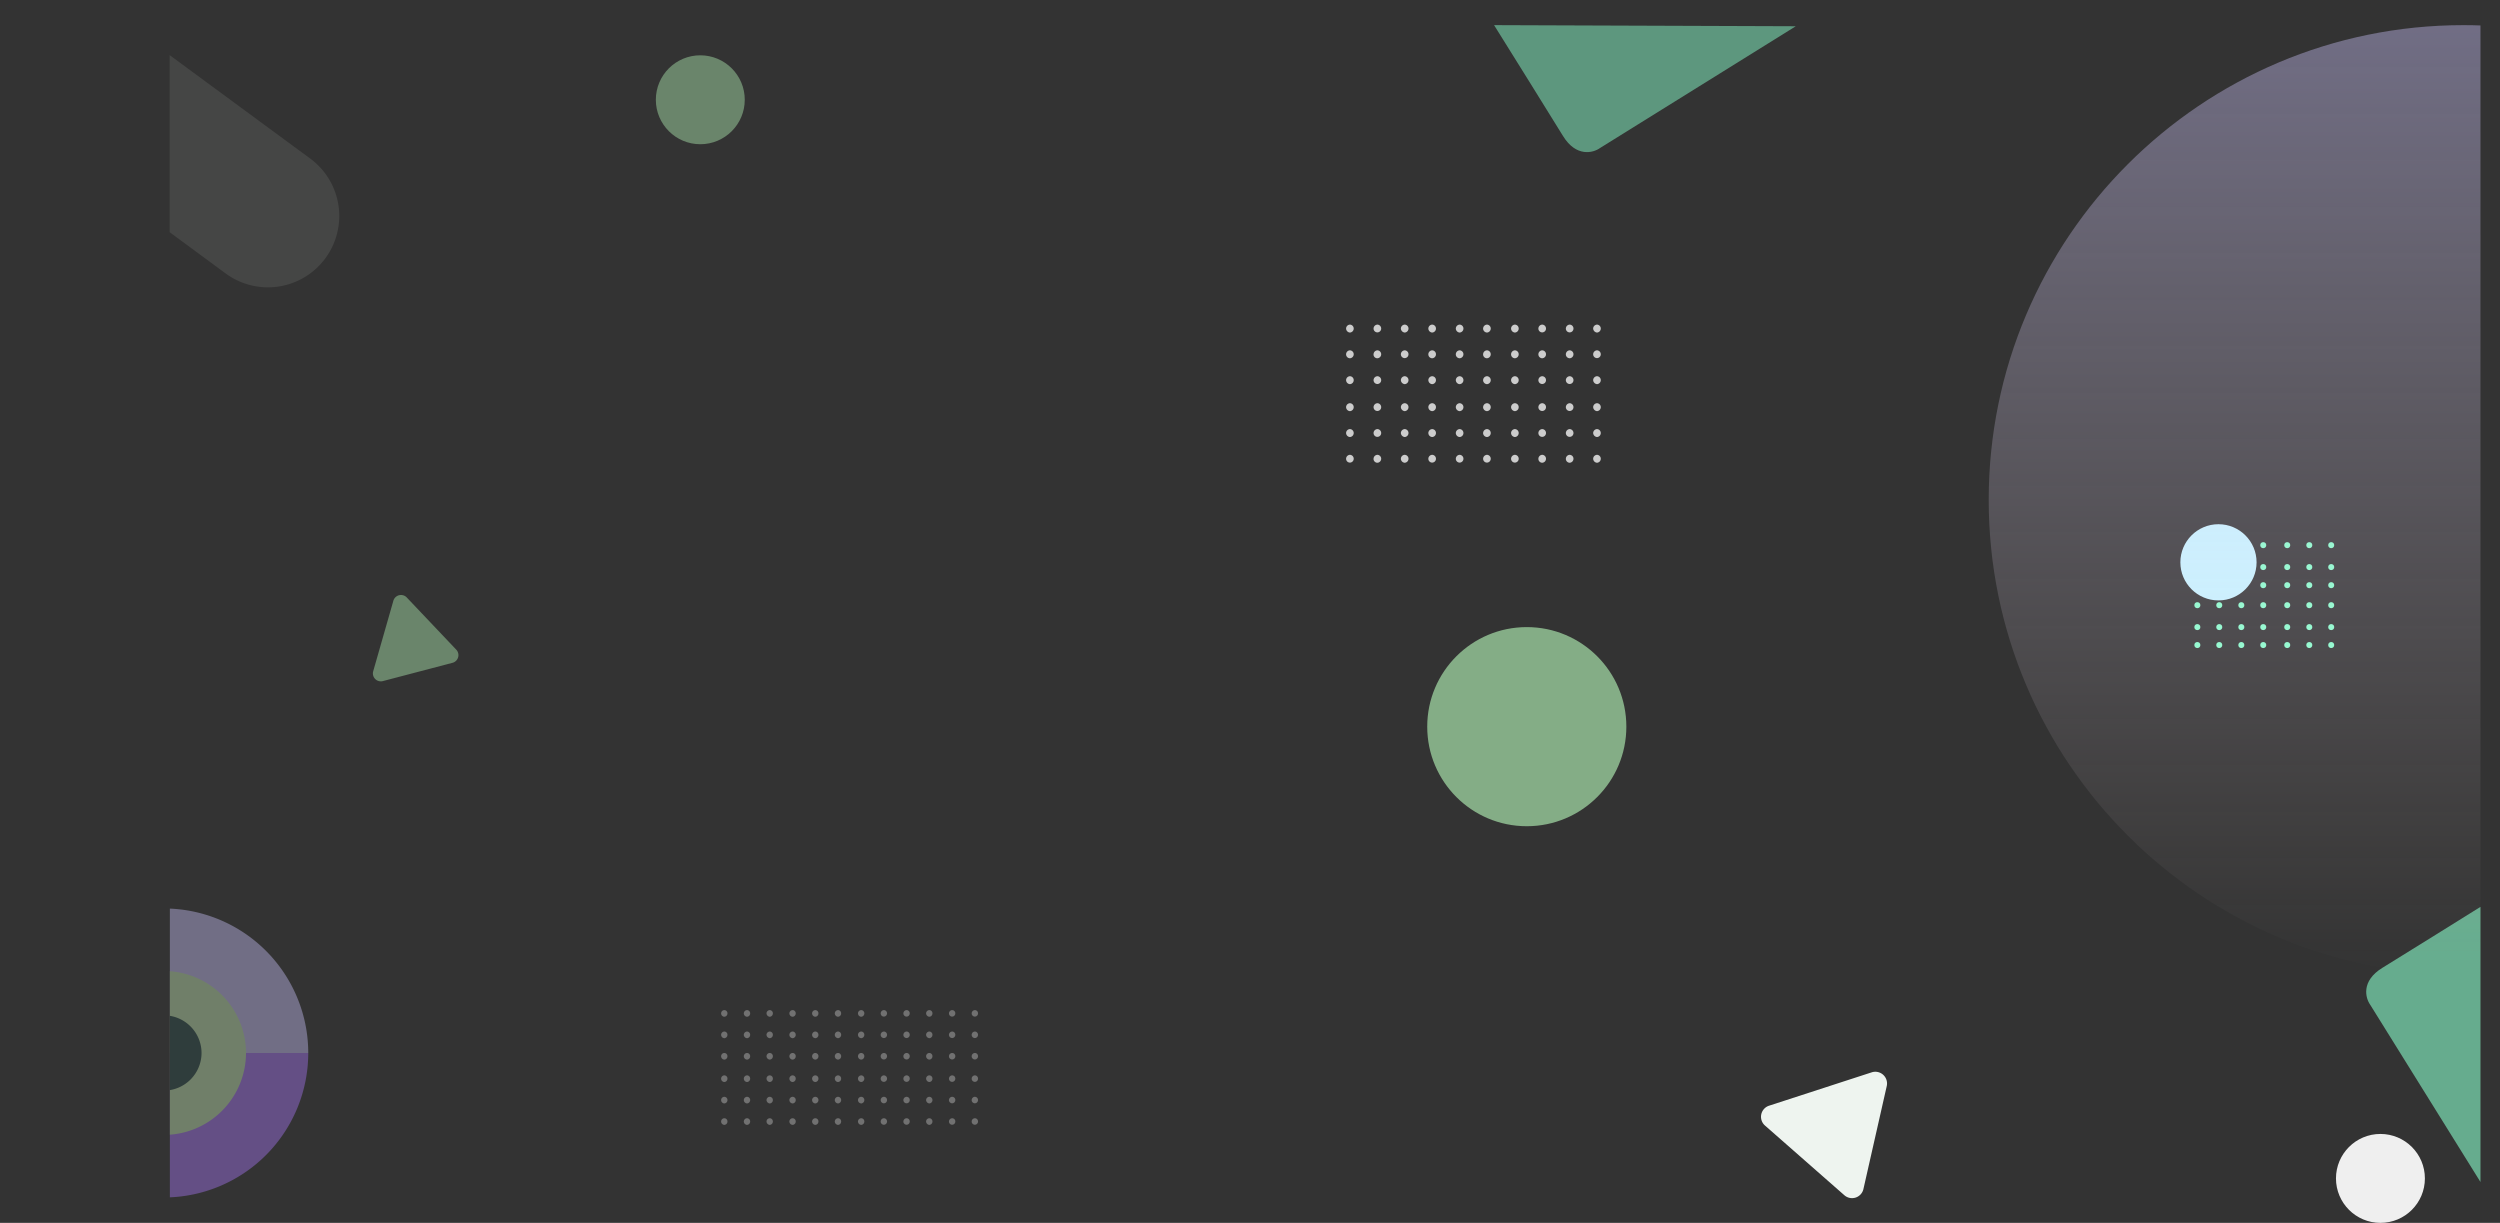 <svg xmlns="http://www.w3.org/2000/svg" viewBox="0 0 1574.43 770.13"><rect x="0" y="0" width="1574.43" height="770.13" fill="#333333" stroke="none"/><defs><linearGradient id="linear-gradient" x1="1413.43" y1="-470.17" x2="1413.43" y2="127.83" gradientTransform="translate(0 486)" gradientUnits="userSpaceOnUse"><stop offset="0" stop-color="#cdc5ff"/><stop offset="1" stop-color="#ffeded" stop-opacity="0"/></linearGradient><clipPath id="clip-path"><path class="cls-1" d="M106.83 15.83h1455.3v772.3H106.83z"/></clipPath><style>.cls-1{fill:none}.cls-3{fill:#bbffbe}.cls-3,.cls-5{opacity:.4}.cls-3{isolation:isolate}.cls-6{fill:#ccc;fill-rule:evenodd}.cls-8{fill:#cbf1b8}.cls-9{fill:#294c49}.cls-15{fill:#89fdcb}</style></defs><g id="Layer_2" data-name="Layer 2"><g clip-path="url(#clip-path)" id="Layer_1-2" data-name="Layer 1"><path class="cls-3" d="M287.33 409.13a5 5 0 01-2.4 8.3l-43.8 11.5a5 5 0 01-6.1-6.2l12.7-44.4a5 5 0 018.4-2.1z"/><path d="M1173.53 748.83a7.34 7.34 0 01-12 3.9l-50-43.9a7.34 7.34 0 012.6-12.5l64.6-21a7.38 7.38 0 019.5 8.6z" fill="#eef4ef"/><g class="cls-5"><path class="cls-6" d="M454.13 706.33a2.09 2.09 0 012-2.1 2 2 0 012 2.1 2.09 2.09 0 01-2 2.1 2.16 2.16 0 01-2-2.1zm14.3 0a2.09 2.09 0 012-2.1 2 2 0 012 2.1 2.09 2.09 0 01-2 2.1 2.16 2.16 0 01-2-2.1zm14.3 0a2.09 2.09 0 012-2.1 2 2 0 012 2.1 2.09 2.09 0 01-2 2.1 2.25 2.25 0 01-2-2.1zm14.4 0a2.09 2.09 0 012-2.1 2 2 0 012 2.1 2.09 2.09 0 01-2 2.1 2.16 2.16 0 01-2-2.1zm14.3 0a2.09 2.09 0 012-2.1 2 2 0 012 2.1 2.09 2.09 0 01-2 2.1 2.16 2.16 0 01-2-2.1zm14.3 0a2.09 2.09 0 012-2.1 2 2 0 012 2.1 2.09 2.09 0 01-2 2.1 2.16 2.16 0 01-2-2.1zm-71.6-13.5a2.09 2.09 0 012-2.1 2 2 0 012 2.1 2.09 2.09 0 01-2 2.1 2.16 2.16 0 01-2-2.1zm14.3 0a2.09 2.09 0 012-2.1 2 2 0 012 2.1 2.09 2.09 0 01-2 2.1 2.16 2.16 0 01-2-2.1zm14.3 0a2.09 2.09 0 012-2.1 2 2 0 012 2.1 2.09 2.09 0 01-2 2.1 2.25 2.25 0 01-2-2.1zm14.4 0a2.09 2.09 0 012-2.1 2 2 0 012 2.1 2.09 2.09 0 01-2 2.1 2.16 2.16 0 01-2-2.1zm14.3 0a2.09 2.09 0 012-2.1 2 2 0 012 2.1 2.09 2.09 0 01-2 2.1 2.16 2.16 0 01-2-2.1zm14.3 0a2.09 2.09 0 012-2.1 2 2 0 012 2.1 2.09 2.09 0 01-2 2.1 2.16 2.16 0 01-2-2.1zm-71.6-13.5a2.09 2.09 0 012-2.1 2 2 0 012 2.1 2.09 2.09 0 01-2 2.1 2.16 2.16 0 01-2-2.1zm14.3 0a2.09 2.09 0 012-2.1 2 2 0 012 2.1 2.09 2.09 0 01-2 2.1 2.16 2.16 0 01-2-2.1zm14.3 0a2.09 2.09 0 012-2.1 2 2 0 012 2.1 2.09 2.09 0 01-2 2.1 2.25 2.25 0 01-2-2.1zm14.4 0a2.09 2.09 0 012-2.1 2 2 0 012 2.1 2.09 2.09 0 01-2 2.1 2.16 2.16 0 01-2-2.1zm14.3 0a2.09 2.09 0 012-2.1 2 2 0 012 2.1 2.09 2.09 0 01-2 2.1 2.16 2.16 0 01-2-2.1zm14.3 0a2.09 2.09 0 012-2.1 2 2 0 012 2.1 2.09 2.09 0 01-2 2.1 2.16 2.16 0 01-2-2.1zm-71.6-14.1a2.09 2.09 0 012-2.1 2 2 0 012 2.1 2.09 2.09 0 01-2 2.1 2.16 2.16 0 01-2-2.1zm14.3 0a2.09 2.09 0 012-2.1 2 2 0 012 2.1 2.09 2.09 0 01-2 2.1 2.16 2.16 0 01-2-2.1zm14.3 0a2.09 2.09 0 012-2.1 2 2 0 012 2.1 2.09 2.09 0 01-2 2.1 2.25 2.25 0 01-2-2.1zm14.4 0a2.09 2.09 0 012-2.1 2 2 0 012 2.1 2.09 2.09 0 01-2 2.1 2.16 2.16 0 01-2-2.1zm14.3 0a2.09 2.09 0 012-2.1 2 2 0 012 2.1 2.09 2.09 0 01-2 2.1 2.16 2.16 0 01-2-2.1zm14.3 0a2.09 2.09 0 012-2.1 2 2 0 012 2.1 2.09 2.09 0 01-2 2.1 2.16 2.16 0 01-2-2.1zm-71.6-13.5a2.09 2.09 0 012-2.1 2 2 0 012 2.1 2.09 2.09 0 01-2 2.1 2.16 2.16 0 01-2-2.1zm14.3 0a2.09 2.09 0 012-2.1 2 2 0 012 2.1 2.09 2.09 0 01-2 2.1 2.16 2.16 0 01-2-2.1zm14.3 0a2.09 2.09 0 012-2.1 2 2 0 012 2.1 2.09 2.09 0 01-2 2.1 2.25 2.25 0 01-2-2.1zm14.4 0a2.09 2.09 0 012-2.1 2 2 0 012 2.1 2.09 2.09 0 01-2 2.1 2.16 2.16 0 01-2-2.1zm14.3 0a2.09 2.09 0 012-2.1 2 2 0 012 2.1 2.09 2.09 0 01-2 2.1 2.16 2.16 0 01-2-2.1zm14.3 0a2.09 2.09 0 012-2.1 2 2 0 012 2.1 2.09 2.09 0 01-2 2.1 2.16 2.16 0 01-2-2.1zm-71.6-13.5a2.09 2.09 0 012-2.1 2 2 0 012 2.1 2.09 2.09 0 01-2 2.1 2.16 2.16 0 01-2-2.1zm14.3 0a2.09 2.09 0 012-2.1 2 2 0 012 2.1 2.09 2.09 0 01-2 2.1 2.16 2.16 0 01-2-2.1zm14.3 0a2.09 2.09 0 012-2.1 2 2 0 012 2.1 2.09 2.09 0 01-2 2.1 2.25 2.25 0 01-2-2.1zm14.4 0a2.09 2.09 0 012-2.1 2 2 0 012 2.1 2.09 2.09 0 01-2 2.1 2.16 2.16 0 01-2-2.1zm14.3 0a2.09 2.09 0 012-2.1 2 2 0 012 2.1 2.09 2.09 0 01-2 2.1 2.16 2.16 0 01-2-2.1zm14.3 0a2.09 2.09 0 012-2.1 2 2 0 012 2.1 2.09 2.09 0 01-2 2.1 2.16 2.16 0 01-2-2.1zm14.6 68.1a2.09 2.09 0 012-2.1 2 2 0 012 2.1 2.09 2.09 0 01-2 2.1 2.16 2.16 0 01-2-2.1zm14.3 0a2.09 2.09 0 012-2.1 2 2 0 012 2.1 2 2 0 11-4 0zm14.3 0a2.09 2.09 0 012-2.1 2 2 0 012 2.1 2 2 0 11-4 0zm14.3 0a2.09 2.09 0 012-2.1 2 2 0 012 2.1 2.09 2.09 0 01-2 2.1 2.25 2.25 0 01-2-2.1zm14.4 0a2.09 2.09 0 012-2.1 2 2 0 012 2.1 2 2 0 11-4 0zm14.3 0a2.09 2.09 0 012-2.1 2 2 0 012 2.1 2 2 0 11-4 0zm-71.6-13.5a2.09 2.09 0 012-2.1 2 2 0 012 2.1 2.09 2.09 0 01-2 2.1 2.16 2.16 0 01-2-2.1zm14.3 0a2.09 2.09 0 012-2.1 2 2 0 012 2.1 2 2 0 11-4 0zm14.3 0a2.09 2.09 0 012-2.1 2 2 0 012 2.1 2 2 0 11-4 0zm14.3 0a2.09 2.09 0 012-2.1 2 2 0 012 2.1 2.09 2.09 0 01-2 2.1 2.25 2.25 0 01-2-2.1zm14.4 0a2.09 2.09 0 012-2.1 2 2 0 012 2.1 2 2 0 11-4 0zm14.3 0a2.09 2.09 0 012-2.1 2 2 0 012 2.1 2 2 0 11-4 0zm-71.6-13.5a2.09 2.09 0 012-2.1 2 2 0 012 2.1 2.09 2.09 0 01-2 2.1 2.16 2.16 0 01-2-2.1zm14.3 0a2.09 2.09 0 012-2.1 2 2 0 012 2.1 2 2 0 11-4 0zm14.3 0a2.09 2.09 0 012-2.1 2 2 0 012 2.1 2 2 0 11-4 0zm14.3 0a2.09 2.09 0 012-2.1 2 2 0 012 2.1 2.09 2.09 0 01-2 2.1 2.25 2.25 0 01-2-2.1zm14.4 0a2.09 2.09 0 012-2.1 2 2 0 012 2.1 2 2 0 11-4 0zm14.3 0a2.09 2.09 0 012-2.1 2 2 0 012 2.1 2 2 0 11-4 0zm-71.6-14.1a2.09 2.09 0 012-2.1 2 2 0 012 2.1 2.09 2.09 0 01-2 2.1 2.16 2.16 0 01-2-2.1zm14.3 0a2.09 2.09 0 012-2.1 2 2 0 012 2.1 2 2 0 11-4 0zm14.3 0a2.09 2.09 0 012-2.1 2 2 0 012 2.1 2 2 0 11-4 0zm14.3 0a2.09 2.09 0 012-2.1 2 2 0 012 2.1 2.09 2.09 0 01-2 2.1 2.25 2.25 0 01-2-2.1zm14.4 0a2.09 2.09 0 012-2.1 2 2 0 012 2.1 2 2 0 11-4 0zm14.3 0a2.09 2.09 0 012-2.1 2 2 0 012 2.1 2 2 0 11-4 0zm-71.6-13.5a2.09 2.09 0 012-2.1 2 2 0 012 2.1 2.09 2.09 0 01-2 2.1 2.16 2.16 0 01-2-2.1zm14.3 0a2.09 2.09 0 012-2.1 2 2 0 012 2.1 2 2 0 11-4 0zm14.3 0a2.09 2.09 0 012-2.1 2 2 0 012 2.1 2 2 0 11-4 0zm14.3 0a2.09 2.09 0 012-2.1 2 2 0 012 2.1 2.09 2.09 0 01-2 2.1 2.25 2.25 0 01-2-2.1zm14.4 0a2.09 2.09 0 012-2.1 2 2 0 012 2.1 2 2 0 11-4 0zm14.3 0a2.09 2.09 0 012-2.1 2 2 0 012 2.1 2 2 0 11-4 0zm-71.6-13.5a2.09 2.09 0 012-2.1 2 2 0 012 2.1 2.09 2.09 0 01-2 2.1 2.16 2.16 0 01-2-2.1zm14.3 0a2.09 2.09 0 012-2.1 2 2 0 012 2.1 2 2 0 11-4 0zm14.3 0a2.09 2.09 0 012-2.1 2 2 0 012 2.1 2 2 0 11-4 0zm14.3 0a2.09 2.09 0 012-2.1 2 2 0 012 2.1 2.09 2.09 0 01-2 2.1 2.25 2.25 0 01-2-2.1zm14.4 0a2.09 2.09 0 012-2.1 2 2 0 012 2.1 2 2 0 11-4 0zm14.3 0a2.09 2.09 0 012-2.1 2 2 0 012 2.1 2 2 0 11-4 0z"/><path class="cls-1" d="M454.13 706.33a2.09 2.09 0 012-2.1 2 2 0 012 2.1 2.09 2.09 0 01-2 2.1 2.16 2.16 0 01-2-2.1zm14.3 0a2.09 2.09 0 012-2.1 2 2 0 012 2.1 2.09 2.09 0 01-2 2.1 2.16 2.16 0 01-2-2.1zm14.3 0a2.09 2.09 0 012-2.1 2 2 0 012 2.1 2.09 2.09 0 01-2 2.1 2.25 2.25 0 01-2-2.1zm14.4 0a2.09 2.09 0 012-2.1 2 2 0 012 2.1 2.09 2.09 0 01-2 2.1 2.16 2.16 0 01-2-2.1zm14.3 0a2.09 2.09 0 012-2.1 2 2 0 012 2.1 2.09 2.09 0 01-2 2.1 2.16 2.16 0 01-2-2.1zm14.3 0a2.09 2.09 0 012-2.1 2 2 0 012 2.1 2.09 2.09 0 01-2 2.1 2.16 2.16 0 01-2-2.1zm-71.6-13.5a2.09 2.09 0 012-2.1 2 2 0 012 2.1 2.09 2.09 0 01-2 2.1 2.16 2.16 0 01-2-2.1zm14.3 0a2.09 2.09 0 012-2.1 2 2 0 012 2.1 2.09 2.09 0 01-2 2.1 2.16 2.16 0 01-2-2.1zm14.3 0a2.09 2.09 0 012-2.1 2 2 0 012 2.1 2.09 2.09 0 01-2 2.1 2.25 2.25 0 01-2-2.1zm14.4 0a2.09 2.09 0 012-2.1 2 2 0 012 2.1 2.09 2.09 0 01-2 2.1 2.16 2.16 0 01-2-2.1zm14.3 0a2.09 2.09 0 012-2.1 2 2 0 012 2.1 2.09 2.09 0 01-2 2.1 2.16 2.16 0 01-2-2.1zm14.3 0a2.09 2.09 0 012-2.1 2 2 0 012 2.1 2.09 2.09 0 01-2 2.1 2.16 2.16 0 01-2-2.1zm-71.6-13.5a2.09 2.09 0 012-2.1 2 2 0 012 2.1 2.09 2.09 0 01-2 2.1 2.16 2.16 0 01-2-2.1zm14.3 0a2.09 2.09 0 012-2.1 2 2 0 012 2.1 2.09 2.09 0 01-2 2.1 2.16 2.16 0 01-2-2.1zm14.3 0a2.09 2.09 0 012-2.1 2 2 0 012 2.1 2.09 2.09 0 01-2 2.1 2.25 2.25 0 01-2-2.1zm14.4 0a2.09 2.09 0 012-2.1 2 2 0 012 2.1 2.09 2.09 0 01-2 2.1 2.16 2.16 0 01-2-2.1zm14.3 0a2.09 2.09 0 012-2.1 2 2 0 012 2.1 2.09 2.09 0 01-2 2.1 2.16 2.16 0 01-2-2.1zm14.3 0a2.09 2.09 0 012-2.1 2 2 0 012 2.1 2.09 2.09 0 01-2 2.1 2.16 2.16 0 01-2-2.1zm-71.6-14.1a2.09 2.09 0 012-2.1 2 2 0 012 2.1 2.09 2.09 0 01-2 2.1 2.16 2.16 0 01-2-2.1zm14.3 0a2.09 2.09 0 012-2.1 2 2 0 012 2.1 2.09 2.09 0 01-2 2.1 2.16 2.16 0 01-2-2.1zm14.3 0a2.09 2.09 0 012-2.1 2 2 0 012 2.1 2.09 2.09 0 01-2 2.1 2.25 2.25 0 01-2-2.1zm14.4 0a2.09 2.09 0 012-2.1 2 2 0 012 2.1 2.09 2.09 0 01-2 2.1 2.16 2.16 0 01-2-2.1zm14.3 0a2.09 2.09 0 012-2.1 2 2 0 012 2.1 2.09 2.09 0 01-2 2.1 2.16 2.16 0 01-2-2.1zm14.3 0a2.09 2.09 0 012-2.1 2 2 0 012 2.1 2.09 2.09 0 01-2 2.1 2.16 2.16 0 01-2-2.1zm-71.6-13.5a2.09 2.09 0 012-2.1 2 2 0 012 2.1 2.09 2.09 0 01-2 2.1 2.16 2.16 0 01-2-2.1zm14.3 0a2.09 2.09 0 012-2.1 2 2 0 012 2.1 2.09 2.09 0 01-2 2.1 2.16 2.16 0 01-2-2.1zm14.3 0a2.09 2.09 0 012-2.1 2 2 0 012 2.1 2.09 2.09 0 01-2 2.1 2.25 2.25 0 01-2-2.1zm14.4 0a2.09 2.09 0 012-2.1 2 2 0 012 2.1 2.09 2.09 0 01-2 2.1 2.16 2.16 0 01-2-2.1zm14.3 0a2.09 2.09 0 012-2.1 2 2 0 012 2.1 2.09 2.09 0 01-2 2.1 2.16 2.16 0 01-2-2.1zm14.3 0a2.09 2.09 0 012-2.1 2 2 0 012 2.1 2.09 2.09 0 01-2 2.1 2.16 2.16 0 01-2-2.1zm-71.6-13.5a2.09 2.09 0 012-2.1 2 2 0 012 2.1 2.09 2.09 0 01-2 2.1 2.16 2.16 0 01-2-2.1zm14.3 0a2.09 2.09 0 012-2.1 2 2 0 012 2.1 2.09 2.09 0 01-2 2.1 2.16 2.16 0 01-2-2.1zm14.3 0a2.09 2.09 0 012-2.1 2 2 0 012 2.1 2.09 2.09 0 01-2 2.1 2.25 2.25 0 01-2-2.1zm14.4 0a2.09 2.09 0 012-2.1 2 2 0 012 2.1 2.09 2.09 0 01-2 2.1 2.16 2.16 0 01-2-2.1zm14.3 0a2.09 2.09 0 012-2.1 2 2 0 012 2.1 2.09 2.09 0 01-2 2.1 2.16 2.16 0 01-2-2.1zm14.3 0a2.09 2.09 0 012-2.1 2 2 0 012 2.1 2.09 2.09 0 01-2 2.1 2.16 2.16 0 01-2-2.1zm14.6 68.1a2.09 2.09 0 012-2.1 2 2 0 012 2.1 2.09 2.09 0 01-2 2.1 2.16 2.16 0 01-2-2.1zm14.3 0a2.09 2.09 0 012-2.1 2 2 0 012 2.1 2 2 0 11-4 0zm14.3 0a2.09 2.09 0 012-2.1 2 2 0 012 2.1 2 2 0 11-4 0zm14.3 0a2.09 2.09 0 012-2.1 2 2 0 012 2.1 2.09 2.09 0 01-2 2.1 2.25 2.25 0 01-2-2.1zm14.4 0a2.09 2.09 0 012-2.1 2 2 0 012 2.1 2 2 0 11-4 0zm14.3 0a2.09 2.09 0 012-2.1 2 2 0 012 2.1 2 2 0 11-4 0zm-71.6-13.5a2.09 2.09 0 012-2.1 2 2 0 012 2.1 2.09 2.09 0 01-2 2.1 2.16 2.16 0 01-2-2.1zm14.3 0a2.09 2.09 0 012-2.1 2 2 0 012 2.1 2 2 0 11-4 0zm14.3 0a2.09 2.09 0 012-2.1 2 2 0 012 2.1 2 2 0 11-4 0zm14.3 0a2.09 2.09 0 012-2.1 2 2 0 012 2.1 2.09 2.09 0 01-2 2.1 2.25 2.25 0 01-2-2.1zm14.4 0a2.09 2.09 0 012-2.1 2 2 0 012 2.1 2 2 0 11-4 0zm14.3 0a2.09 2.09 0 012-2.1 2 2 0 012 2.1 2 2 0 11-4 0zm-71.6-13.5a2.09 2.09 0 012-2.1 2 2 0 012 2.1 2.09 2.09 0 01-2 2.1 2.16 2.16 0 01-2-2.1zm14.3 0a2.09 2.09 0 012-2.1 2 2 0 012 2.1 2 2 0 11-4 0zm14.3 0a2.09 2.09 0 012-2.1 2 2 0 012 2.1 2 2 0 11-4 0zm14.3 0a2.09 2.09 0 012-2.1 2 2 0 012 2.1 2.09 2.09 0 01-2 2.1 2.25 2.25 0 01-2-2.1zm14.4 0a2.09 2.09 0 012-2.1 2 2 0 012 2.1 2 2 0 11-4 0zm14.3 0a2.09 2.09 0 012-2.1 2 2 0 012 2.1 2 2 0 11-4 0zm-71.6-14.1a2.09 2.09 0 012-2.1 2 2 0 012 2.1 2.09 2.09 0 01-2 2.1 2.16 2.16 0 01-2-2.1zm14.3 0a2.09 2.09 0 012-2.1 2 2 0 012 2.1 2 2 0 11-4 0zm14.3 0a2.09 2.09 0 012-2.1 2 2 0 012 2.1 2 2 0 11-4 0zm14.3 0a2.09 2.09 0 012-2.1 2 2 0 012 2.1 2.09 2.09 0 01-2 2.1 2.25 2.25 0 01-2-2.1zm14.4 0a2.09 2.09 0 012-2.1 2 2 0 012 2.1 2 2 0 11-4 0zm14.3 0a2.09 2.09 0 012-2.1 2 2 0 012 2.1 2 2 0 11-4 0zm-71.6-13.5a2.09 2.09 0 012-2.1 2 2 0 012 2.1 2.09 2.09 0 01-2 2.1 2.16 2.16 0 01-2-2.1zm14.3 0a2.09 2.09 0 012-2.1 2 2 0 012 2.1 2 2 0 11-4 0zm14.3 0a2.09 2.09 0 012-2.1 2 2 0 012 2.1 2 2 0 11-4 0zm14.3 0a2.09 2.09 0 012-2.1 2 2 0 012 2.1 2.09 2.09 0 01-2 2.1 2.25 2.25 0 01-2-2.1zm14.4 0a2.09 2.09 0 012-2.1 2 2 0 012 2.1 2 2 0 11-4 0zm14.3 0a2.09 2.09 0 012-2.1 2 2 0 012 2.1 2 2 0 11-4 0zm-71.6-13.5a2.09 2.09 0 012-2.1 2 2 0 012 2.1 2.09 2.09 0 01-2 2.1 2.16 2.16 0 01-2-2.1zm14.3 0a2.09 2.09 0 012-2.1 2 2 0 012 2.1 2 2 0 11-4 0zm14.3 0a2.09 2.09 0 012-2.1 2 2 0 012 2.1 2 2 0 11-4 0zm14.3 0a2.09 2.09 0 012-2.1 2 2 0 012 2.1 2.09 2.09 0 01-2 2.1 2.25 2.25 0 01-2-2.1zm14.4 0a2.09 2.09 0 012-2.1 2 2 0 012 2.1 2 2 0 11-4 0zm14.3 0a2.09 2.09 0 012-2.1 2 2 0 012 2.1 2 2 0 11-4 0z"/></g><path class="cls-6" d="M847.73 288.93a2.52 2.52 0 012.4-2.5 2.46 2.46 0 012.4 2.5 2.4 2.4 0 11-4.8 0zm17.3 0a2.52 2.52 0 012.4-2.5 2.46 2.46 0 012.4 2.5 2.52 2.52 0 01-2.4 2.5 2.45 2.45 0 01-2.43-2.5zm17.2 0a2.52 2.52 0 012.4-2.5 2.46 2.46 0 012.4 2.5 2.52 2.52 0 01-2.4 2.5 2.6 2.6 0 01-2.4-2.5zm17.3 0a2.52 2.52 0 012.4-2.5 2.46 2.46 0 012.4 2.5 2.4 2.4 0 11-4.8 0zm17.3 0a2.52 2.52 0 012.4-2.5 2.46 2.46 0 012.4 2.5 2.4 2.4 0 11-4.8 0zm17.2 0a2.52 2.52 0 012.4-2.5 2.46 2.46 0 012.4 2.5 2.4 2.4 0 11-4.8 0zm-86.3-16.2a2.52 2.52 0 012.4-2.5 2.46 2.46 0 012.4 2.5 2.52 2.52 0 01-2.4 2.5 2.59 2.59 0 01-2.4-2.5zm17.3 0a2.52 2.52 0 012.4-2.5 2.46 2.46 0 012.4 2.5 2.4 2.4 0 11-4.8 0zm17.2 0a2.52 2.52 0 012.4-2.5 2.46 2.46 0 012.4 2.5 2.52 2.52 0 01-2.4 2.5 2.68 2.68 0 01-2.4-2.5zm17.3 0a2.52 2.52 0 012.4-2.5 2.46 2.46 0 012.4 2.5 2.52 2.52 0 01-2.4 2.5 2.59 2.59 0 01-2.4-2.5zm17.3 0a2.52 2.52 0 012.4-2.5 2.46 2.46 0 012.4 2.5 2.52 2.52 0 01-2.4 2.5 2.59 2.59 0 01-2.4-2.5zm17.2 0a2.52 2.52 0 012.4-2.5 2.46 2.46 0 012.4 2.5 2.52 2.52 0 01-2.4 2.5 2.59 2.59 0 01-2.43-2.5zm-86.3-16.3a2.52 2.52 0 012.4-2.5 2.46 2.46 0 012.4 2.5 2.52 2.52 0 01-2.4 2.5 2.59 2.59 0 01-2.4-2.5zm17.3 0a2.52 2.52 0 012.4-2.5 2.46 2.46 0 012.4 2.5 2.4 2.4 0 11-4.8 0zm17.2 0a2.52 2.52 0 012.4-2.5 2.46 2.46 0 012.4 2.5 2.52 2.52 0 01-2.4 2.5 2.68 2.68 0 01-2.4-2.5zm17.3 0a2.52 2.52 0 012.4-2.5 2.46 2.46 0 012.4 2.5 2.52 2.52 0 01-2.4 2.5 2.59 2.59 0 01-2.4-2.5zm17.3 0a2.52 2.52 0 012.4-2.5 2.46 2.46 0 012.4 2.5 2.52 2.52 0 01-2.4 2.5 2.59 2.59 0 01-2.4-2.5zm17.2 0a2.52 2.52 0 012.4-2.5 2.46 2.46 0 012.4 2.5 2.52 2.52 0 01-2.4 2.5 2.59 2.59 0 01-2.43-2.5zm-86.3-17a2.52 2.52 0 012.4-2.5 2.46 2.46 0 012.4 2.5 2.52 2.52 0 01-2.4 2.5 2.59 2.59 0 01-2.4-2.5zm17.3 0a2.52 2.52 0 012.4-2.5 2.46 2.46 0 012.4 2.5 2.4 2.4 0 11-4.8 0zm17.2 0a2.52 2.52 0 012.4-2.5 2.46 2.46 0 012.4 2.5 2.52 2.52 0 01-2.4 2.5 2.68 2.68 0 01-2.4-2.5zm17.3 0a2.52 2.52 0 012.4-2.5 2.46 2.46 0 012.4 2.5 2.52 2.52 0 01-2.4 2.5 2.59 2.59 0 01-2.4-2.5zm17.3 0a2.52 2.52 0 012.4-2.5 2.46 2.46 0 012.4 2.5 2.52 2.52 0 01-2.4 2.5 2.59 2.59 0 01-2.4-2.5zm17.2 0a2.52 2.52 0 012.4-2.5 2.46 2.46 0 012.4 2.5 2.52 2.52 0 01-2.4 2.5 2.59 2.59 0 01-2.43-2.5zm-86.3-16.3a2.52 2.52 0 012.4-2.5 2.46 2.46 0 012.4 2.5 2.52 2.52 0 01-2.4 2.5 2.46 2.46 0 01-2.4-2.5zm17.3 0a2.52 2.52 0 012.4-2.5 2.46 2.46 0 012.4 2.5 2.52 2.52 0 01-2.4 2.5 2.39 2.39 0 01-2.43-2.5zm17.2 0a2.52 2.52 0 012.4-2.5 2.46 2.46 0 012.4 2.5 2.4 2.4 0 11-4.8 0zm17.3 0a2.52 2.52 0 012.4-2.5 2.46 2.46 0 012.4 2.5 2.52 2.52 0 01-2.4 2.5 2.46 2.46 0 01-2.4-2.5zm17.3 0a2.52 2.52 0 012.4-2.5 2.46 2.46 0 012.4 2.5 2.52 2.52 0 01-2.4 2.5 2.46 2.46 0 01-2.4-2.5zm17.2 0a2.52 2.52 0 012.4-2.5 2.46 2.46 0 012.4 2.5 2.52 2.52 0 01-2.4 2.5 2.46 2.46 0 01-2.43-2.5zm-86.3-16.2a2.52 2.52 0 012.4-2.5 2.46 2.46 0 012.4 2.5 2.52 2.52 0 01-2.4 2.5 2.59 2.59 0 01-2.4-2.5zm17.3 0a2.52 2.52 0 012.4-2.5 2.46 2.46 0 012.4 2.5 2.4 2.4 0 11-4.8 0zm17.2 0a2.52 2.52 0 012.4-2.5 2.46 2.46 0 012.4 2.5 2.52 2.52 0 01-2.4 2.5 2.68 2.68 0 01-2.4-2.5zm17.3 0a2.52 2.52 0 012.4-2.5 2.46 2.46 0 012.4 2.5 2.52 2.52 0 01-2.4 2.5 2.59 2.59 0 01-2.4-2.5zm17.3 0a2.52 2.52 0 012.4-2.5 2.46 2.46 0 012.4 2.5 2.52 2.52 0 01-2.4 2.5 2.59 2.59 0 01-2.4-2.5zm17.2 0a2.52 2.52 0 012.4-2.5 2.46 2.46 0 012.4 2.5 2.52 2.52 0 01-2.4 2.5 2.59 2.59 0 01-2.43-2.5zm17.6 82a2.52 2.52 0 012.4-2.5 2.46 2.46 0 012.4 2.5 2.4 2.4 0 11-4.8 0zm17.2 0a2.52 2.52 0 012.4-2.5 2.46 2.46 0 012.4 2.5 2.52 2.52 0 01-2.4 2.5 2.46 2.46 0 01-2.4-2.5zm17.3 0a2.52 2.52 0 012.4-2.5 2.46 2.46 0 012.4 2.5 2.52 2.52 0 01-2.4 2.5 2.46 2.46 0 01-2.4-2.5zm17.2 0a2.52 2.52 0 012.4-2.5 2.46 2.46 0 012.4 2.5 2.52 2.52 0 01-2.4 2.5 2.6 2.6 0 01-2.4-2.5zm-51.7-16.2a2.52 2.52 0 012.4-2.5 2.46 2.46 0 012.4 2.5 2.52 2.52 0 01-2.4 2.5 2.59 2.59 0 01-2.4-2.5zm17.2 0a2.52 2.52 0 012.4-2.5 2.46 2.46 0 012.4 2.5 2.4 2.4 0 11-4.8 0zm17.3 0a2.52 2.52 0 012.4-2.5 2.46 2.46 0 012.4 2.5 2.4 2.4 0 11-4.8 0zm17.2 0a2.52 2.52 0 012.4-2.5 2.46 2.46 0 012.4 2.5 2.52 2.52 0 01-2.4 2.5 2.68 2.68 0 01-2.4-2.5zm-51.7-16.3a2.52 2.52 0 012.4-2.5 2.46 2.46 0 012.4 2.5 2.52 2.52 0 01-2.4 2.5 2.59 2.59 0 01-2.4-2.5zm17.2 0a2.52 2.52 0 012.4-2.5 2.46 2.46 0 012.4 2.5 2.4 2.4 0 11-4.8 0zm17.3 0a2.52 2.52 0 012.4-2.5 2.46 2.46 0 012.4 2.5 2.4 2.4 0 11-4.8 0zm17.2 0a2.52 2.52 0 012.4-2.5 2.46 2.46 0 012.4 2.5 2.52 2.52 0 01-2.4 2.5 2.68 2.68 0 01-2.4-2.5zm-51.7-17a2.52 2.52 0 012.4-2.5 2.46 2.46 0 012.4 2.5 2.52 2.52 0 01-2.4 2.5 2.59 2.59 0 01-2.4-2.5zm17.2 0a2.52 2.52 0 012.4-2.5 2.46 2.46 0 012.4 2.5 2.4 2.4 0 11-4.8 0zm17.3 0a2.52 2.52 0 012.4-2.5 2.46 2.46 0 012.4 2.5 2.4 2.4 0 11-4.8 0zm17.2 0a2.52 2.52 0 012.4-2.5 2.46 2.46 0 012.4 2.5 2.52 2.52 0 01-2.4 2.5 2.68 2.68 0 01-2.4-2.5zm-51.7-16.3a2.52 2.52 0 012.4-2.5 2.46 2.46 0 012.4 2.5 2.52 2.52 0 01-2.4 2.5 2.46 2.46 0 01-2.4-2.5zm17.2 0a2.52 2.52 0 012.4-2.5 2.46 2.46 0 012.4 2.5 2.52 2.52 0 01-2.4 2.5 2.46 2.46 0 01-2.4-2.5zm17.3 0a2.52 2.52 0 012.4-2.5 2.46 2.46 0 012.4 2.5 2.52 2.52 0 01-2.4 2.5 2.46 2.46 0 01-2.4-2.5zm17.2 0a2.52 2.52 0 012.4-2.5 2.46 2.46 0 012.4 2.5 2.4 2.4 0 11-4.8 0zm-51.7-16.2a2.52 2.52 0 012.4-2.5 2.46 2.46 0 012.4 2.5 2.52 2.52 0 01-2.4 2.5 2.59 2.59 0 01-2.4-2.5zm17.2 0a2.52 2.52 0 012.4-2.5 2.46 2.46 0 012.4 2.5 2.4 2.4 0 11-4.8 0zm17.3 0a2.52 2.52 0 012.4-2.5 2.46 2.46 0 012.4 2.5 2.4 2.4 0 11-4.8 0zm17.2 0a2.52 2.52 0 012.4-2.5 2.46 2.46 0 012.4 2.5 2.52 2.52 0 01-2.4 2.5 2.68 2.68 0 01-2.4-2.5z"/><path class="cls-1" d="M847.73 288.93a2.52 2.52 0 012.4-2.5 2.46 2.46 0 012.4 2.5 2.4 2.4 0 11-4.8 0zm17.3 0a2.52 2.52 0 012.4-2.5 2.46 2.46 0 012.4 2.5 2.52 2.52 0 01-2.4 2.5 2.45 2.45 0 01-2.43-2.5zm17.2 0a2.52 2.52 0 012.4-2.5 2.46 2.46 0 012.4 2.5 2.52 2.52 0 01-2.4 2.5 2.6 2.6 0 01-2.4-2.5zm17.3 0a2.52 2.52 0 012.4-2.5 2.46 2.46 0 012.4 2.5 2.4 2.4 0 11-4.8 0zm17.3 0a2.52 2.52 0 012.4-2.5 2.46 2.46 0 012.4 2.5 2.4 2.4 0 11-4.8 0zm17.2 0a2.52 2.52 0 012.4-2.5 2.46 2.46 0 012.4 2.5 2.4 2.4 0 11-4.8 0zm-86.3-16.2a2.52 2.52 0 012.4-2.5 2.46 2.46 0 012.4 2.5 2.52 2.52 0 01-2.4 2.5 2.59 2.59 0 01-2.4-2.5zm17.3 0a2.52 2.52 0 012.4-2.5 2.46 2.46 0 012.4 2.5 2.4 2.4 0 11-4.8 0zm17.2 0a2.52 2.52 0 012.4-2.5 2.46 2.46 0 012.4 2.5 2.52 2.52 0 01-2.4 2.5 2.68 2.68 0 01-2.4-2.5zm17.3 0a2.52 2.52 0 012.4-2.5 2.46 2.46 0 012.4 2.5 2.52 2.52 0 01-2.4 2.5 2.59 2.59 0 01-2.4-2.5zm17.3 0a2.52 2.52 0 012.4-2.5 2.46 2.46 0 012.4 2.5 2.52 2.52 0 01-2.4 2.5 2.59 2.59 0 01-2.4-2.5zm17.2 0a2.52 2.52 0 012.4-2.5 2.46 2.46 0 012.4 2.5 2.52 2.52 0 01-2.4 2.5 2.59 2.59 0 01-2.43-2.5zm-86.3-16.3a2.52 2.52 0 012.4-2.5 2.46 2.46 0 012.4 2.5 2.52 2.52 0 01-2.4 2.5 2.59 2.59 0 01-2.4-2.5zm17.3 0a2.52 2.52 0 012.4-2.5 2.46 2.46 0 012.4 2.5 2.4 2.4 0 11-4.8 0zm17.2 0a2.52 2.52 0 012.4-2.5 2.46 2.46 0 012.4 2.5 2.52 2.52 0 01-2.4 2.5 2.68 2.68 0 01-2.4-2.5zm17.3 0a2.52 2.52 0 012.4-2.5 2.46 2.46 0 012.4 2.5 2.52 2.52 0 01-2.4 2.5 2.59 2.59 0 01-2.4-2.5zm17.3 0a2.52 2.52 0 012.4-2.5 2.46 2.46 0 012.4 2.5 2.52 2.52 0 01-2.4 2.5 2.59 2.59 0 01-2.4-2.5zm17.2 0a2.52 2.52 0 012.4-2.5 2.46 2.46 0 012.4 2.5 2.52 2.52 0 01-2.4 2.5 2.59 2.59 0 01-2.43-2.5zm-86.3-17a2.52 2.52 0 012.4-2.5 2.46 2.46 0 012.4 2.5 2.52 2.52 0 01-2.4 2.5 2.59 2.59 0 01-2.4-2.5zm17.3 0a2.52 2.52 0 012.4-2.5 2.46 2.46 0 012.4 2.5 2.4 2.4 0 11-4.8 0zm17.2 0a2.52 2.52 0 012.4-2.5 2.46 2.46 0 012.4 2.5 2.52 2.52 0 01-2.4 2.5 2.68 2.68 0 01-2.4-2.5zm17.3 0a2.52 2.52 0 012.4-2.5 2.46 2.46 0 012.4 2.5 2.52 2.52 0 01-2.4 2.5 2.59 2.59 0 01-2.4-2.5zm17.3 0a2.52 2.52 0 012.4-2.5 2.46 2.46 0 012.4 2.5 2.52 2.52 0 01-2.4 2.5 2.59 2.59 0 01-2.4-2.5zm17.2 0a2.52 2.52 0 012.4-2.5 2.46 2.46 0 012.4 2.5 2.52 2.52 0 01-2.4 2.5 2.59 2.59 0 01-2.43-2.5zm-86.3-16.3a2.52 2.52 0 012.4-2.5 2.46 2.46 0 012.4 2.5 2.52 2.52 0 01-2.4 2.5 2.46 2.46 0 01-2.4-2.5zm17.3 0a2.52 2.52 0 012.4-2.5 2.46 2.46 0 012.4 2.5 2.52 2.52 0 01-2.4 2.5 2.39 2.39 0 01-2.43-2.5zm17.2 0a2.52 2.52 0 012.4-2.5 2.46 2.46 0 012.4 2.5 2.4 2.4 0 11-4.8 0zm17.3 0a2.52 2.52 0 012.4-2.5 2.46 2.46 0 012.4 2.5 2.52 2.52 0 01-2.4 2.5 2.46 2.46 0 01-2.4-2.5zm17.3 0a2.52 2.52 0 012.4-2.5 2.46 2.46 0 012.4 2.5 2.52 2.52 0 01-2.4 2.5 2.46 2.46 0 01-2.4-2.5zm17.2 0a2.52 2.52 0 012.4-2.5 2.46 2.46 0 012.4 2.5 2.52 2.52 0 01-2.4 2.5 2.46 2.46 0 01-2.43-2.5zm-86.3-16.2a2.52 2.52 0 012.4-2.5 2.46 2.46 0 012.4 2.5 2.52 2.52 0 01-2.4 2.5 2.59 2.59 0 01-2.4-2.5zm17.3 0a2.52 2.52 0 012.4-2.5 2.46 2.46 0 012.4 2.5 2.4 2.4 0 11-4.8 0zm17.2 0a2.52 2.52 0 012.4-2.5 2.46 2.46 0 012.4 2.5 2.52 2.52 0 01-2.4 2.5 2.68 2.68 0 01-2.4-2.5zm17.3 0a2.52 2.52 0 012.4-2.5 2.46 2.46 0 012.4 2.5 2.52 2.52 0 01-2.4 2.5 2.59 2.59 0 01-2.4-2.5zm17.3 0a2.52 2.52 0 012.4-2.5 2.46 2.46 0 012.4 2.5 2.52 2.52 0 01-2.4 2.5 2.59 2.59 0 01-2.4-2.5zm17.2 0a2.52 2.52 0 012.4-2.5 2.46 2.46 0 012.4 2.5 2.52 2.52 0 01-2.4 2.5 2.59 2.59 0 01-2.43-2.5zm17.6 82a2.52 2.52 0 012.4-2.5 2.46 2.46 0 012.4 2.5 2.4 2.4 0 11-4.8 0zm17.2 0a2.52 2.52 0 012.4-2.5 2.46 2.46 0 012.4 2.5 2.52 2.52 0 01-2.4 2.5 2.46 2.46 0 01-2.4-2.5zm17.3 0a2.52 2.52 0 012.4-2.5 2.46 2.46 0 012.4 2.5 2.52 2.52 0 01-2.4 2.5 2.46 2.46 0 01-2.4-2.5zm17.2 0a2.52 2.52 0 012.4-2.5 2.46 2.46 0 012.4 2.5 2.52 2.52 0 01-2.4 2.5 2.6 2.6 0 01-2.4-2.5zm-51.7-16.2a2.52 2.52 0 012.4-2.5 2.46 2.46 0 012.4 2.5 2.52 2.52 0 01-2.4 2.5 2.59 2.59 0 01-2.4-2.5zm17.2 0a2.52 2.52 0 012.4-2.5 2.46 2.46 0 012.4 2.5 2.4 2.4 0 11-4.8 0zm17.3 0a2.52 2.52 0 012.4-2.5 2.46 2.46 0 012.4 2.5 2.4 2.4 0 11-4.8 0zm17.2 0a2.52 2.52 0 012.4-2.5 2.46 2.46 0 012.4 2.5 2.52 2.52 0 01-2.4 2.5 2.68 2.68 0 01-2.4-2.5zm-51.7-16.3a2.52 2.52 0 012.4-2.5 2.46 2.46 0 012.4 2.5 2.52 2.52 0 01-2.4 2.5 2.59 2.59 0 01-2.4-2.5zm17.2 0a2.52 2.52 0 012.4-2.5 2.46 2.46 0 012.4 2.5 2.4 2.4 0 11-4.8 0zm17.3 0a2.52 2.52 0 012.4-2.5 2.46 2.46 0 012.4 2.5 2.4 2.4 0 11-4.8 0zm17.2 0a2.52 2.52 0 012.4-2.5 2.46 2.46 0 012.4 2.5 2.52 2.52 0 01-2.4 2.5 2.68 2.68 0 01-2.4-2.5zm-51.7-17a2.52 2.52 0 012.4-2.5 2.46 2.46 0 012.4 2.5 2.52 2.52 0 01-2.4 2.5 2.59 2.59 0 01-2.4-2.5zm17.2 0a2.52 2.52 0 012.4-2.5 2.46 2.46 0 012.4 2.5 2.4 2.4 0 11-4.8 0zm17.3 0a2.52 2.52 0 012.4-2.5 2.46 2.46 0 012.4 2.5 2.4 2.4 0 11-4.8 0zm17.2 0a2.52 2.52 0 012.4-2.5 2.46 2.46 0 012.4 2.5 2.52 2.52 0 01-2.4 2.5 2.68 2.68 0 01-2.4-2.5zm-51.7-16.3a2.52 2.52 0 012.4-2.5 2.46 2.46 0 012.4 2.5 2.52 2.52 0 01-2.4 2.5 2.46 2.46 0 01-2.4-2.5zm17.2 0a2.52 2.52 0 012.4-2.5 2.46 2.46 0 012.4 2.5 2.52 2.52 0 01-2.4 2.5 2.46 2.46 0 01-2.4-2.5zm17.3 0a2.52 2.52 0 012.4-2.5 2.46 2.46 0 012.4 2.5 2.52 2.52 0 01-2.4 2.5 2.46 2.46 0 01-2.4-2.5zm17.2 0a2.52 2.52 0 012.4-2.5 2.46 2.46 0 012.4 2.5 2.4 2.4 0 11-4.8 0zm-51.7-16.2a2.52 2.52 0 012.4-2.5 2.46 2.46 0 012.4 2.5 2.52 2.52 0 01-2.4 2.5 2.59 2.59 0 01-2.4-2.5zm17.2 0a2.52 2.52 0 012.4-2.5 2.46 2.46 0 012.4 2.5 2.4 2.4 0 11-4.8 0zm17.3 0a2.52 2.52 0 012.4-2.5 2.46 2.46 0 012.4 2.5 2.4 2.4 0 11-4.8 0zm17.2 0a2.52 2.52 0 012.4-2.5 2.46 2.46 0 012.4 2.5 2.52 2.52 0 01-2.4 2.5 2.68 2.68 0 01-2.4-2.5z"/><g class="cls-5"><path d="M103.13 754.13v-91h91a91 91 0 01-91 91z" fill="#ac78ff"/><path class="cls-8" d="M103.13 714.73v-51.6h51.8a51.7 51.7 0 01-51.8 51.6z"/><path class="cls-9" d="M103.13 686.83v-23.7h23.8a23.77 23.77 0 01-23.8 23.7z"/><path d="M194.13 663.13h-91v-91a91 91 0 0191 91z" fill="#cdc5ff"/><path class="cls-8" d="M154.93 663.13h-51.8v-51.6a51.7 51.7 0 0151.8 51.6z"/><path class="cls-9" d="M126.93 663.13h-23.8v-23.7a23.77 23.77 0 0123.8 23.7z"/></g><path d="M1492.73 632.83l76.7 123.3.7-190c-17.6 11-56.3 35.1-69.8 43.4s-10.7 19-7.6 23.3z" style="isolation:isolate" opacity=".6" fill="#89fdcb"/><path d="M1007.63 93.23l123.3-76.7-190-.7c11 17.6 35.1 56.3 43.4 69.8s19 10.7 23.3 7.6z" style="isolation:isolate" opacity=".5" fill="#89fdcb"/><circle cx="1499.13" cy="742.13" r="28" fill="#efefef"/><circle class="cls-3" cx="441.03" cy="62.83" r="28"/><circle cx="961.53" cy="457.63" r="62.7" style="isolation:isolate" opacity=".6" fill="#bbffbe"/><circle class="cls-15" cx="1383.83" cy="406.23" r="1.9"/><circle class="cls-15" cx="1411.53" cy="406.23" r="1.9"/><circle class="cls-15" cx="1454.33" cy="406.23" r="1.9"/><circle class="cls-15" cx="1397.63" cy="406.23" r="1.9"/><circle class="cls-15" cx="1440.43" cy="406.23" r="1.9"/><circle class="cls-15" cx="1425.33" cy="406.23" r="1.9"/><circle class="cls-15" cx="1468.13" cy="406.23" r="1.9"/><circle class="cls-15" cx="1383.83" cy="394.93" r="1.9"/><circle class="cls-15" cx="1411.53" cy="394.93" r="1.9"/><circle class="cls-15" cx="1454.33" cy="394.93" r="1.9"/><circle class="cls-15" cx="1397.63" cy="394.93" r="1.9"/><circle class="cls-15" cx="1440.43" cy="394.93" r="1.9"/><circle class="cls-15" cx="1425.33" cy="394.93" r="1.9"/><circle class="cls-15" cx="1468.13" cy="394.93" r="1.9"/><circle class="cls-15" cx="1383.83" cy="381.13" r="1.9"/><circle class="cls-15" cx="1411.53" cy="381.13" r="1.9"/><circle class="cls-15" cx="1454.33" cy="381.13" r="1.9"/><circle class="cls-15" cx="1397.63" cy="381.13" r="1.9"/><circle class="cls-15" cx="1440.43" cy="381.13" r="1.9"/><circle class="cls-15" cx="1425.33" cy="381.13" r="1.9"/><circle class="cls-15" cx="1468.13" cy="381.13" r="1.9"/><circle class="cls-15" cx="1383.83" cy="368.53" r="1.9"/><circle class="cls-15" cx="1411.53" cy="368.53" r="1.9"/><circle class="cls-15" cx="1454.33" cy="368.53" r="1.9"/><circle class="cls-15" cx="1397.63" cy="368.53" r="1.9"/><circle class="cls-15" cx="1440.43" cy="368.53" r="1.9"/><circle class="cls-15" cx="1425.33" cy="368.53" r="1.9"/><circle class="cls-15" cx="1468.13" cy="368.53" r="1.9"/><circle class="cls-15" cx="1383.83" cy="357.13" r="1.9"/><circle class="cls-15" cx="1411.53" cy="357.13" r="1.9"/><circle class="cls-15" cx="1454.33" cy="357.13" r="1.9"/><circle class="cls-15" cx="1397.63" cy="357.13" r="1.9"/><circle class="cls-15" cx="1440.43" cy="357.13" r="1.9"/><circle class="cls-15" cx="1425.33" cy="357.13" r="1.9"/><circle class="cls-15" cx="1468.13" cy="357.13" r="1.9"/><circle class="cls-15" cx="1383.83" cy="343.33" r="1.9"/><circle class="cls-15" cx="1411.53" cy="343.33" r="1.9"/><circle class="cls-15" cx="1454.33" cy="343.33" r="1.9"/><circle class="cls-15" cx="1397.63" cy="343.33" r="1.9"/><circle class="cls-15" cx="1440.43" cy="343.33" r="1.9"/><circle class="cls-15" cx="1425.33" cy="343.33" r="1.9"/><circle class="cls-15" cx="1468.13" cy="343.33" r="1.9"/><circle cx="1397.13" cy="354.13" r="24" fill="#c7f3ff"/><path d="M8.73 18.33a44.91 44.91 0 0162.8-9.6l123.8 91.1a44.91 44.91 0 019.6 62.8 44.91 44.91 0 01-62.8 9.6L18.33 81a44.8 44.8 0 01-9.6-62.67z" opacity=".1" fill="#eef4ef"/><path d="M1574.43 16.73c-7.6-.6-15.3-.9-23-.9-165.1 0-299 133.9-299 299s133.9 299 299 299c7.7 0 15.4-.3 23-.9z" style="isolation:isolate" fill="url(#linear-gradient)" fill-rule="evenodd" opacity=".4"/></g></g></svg>